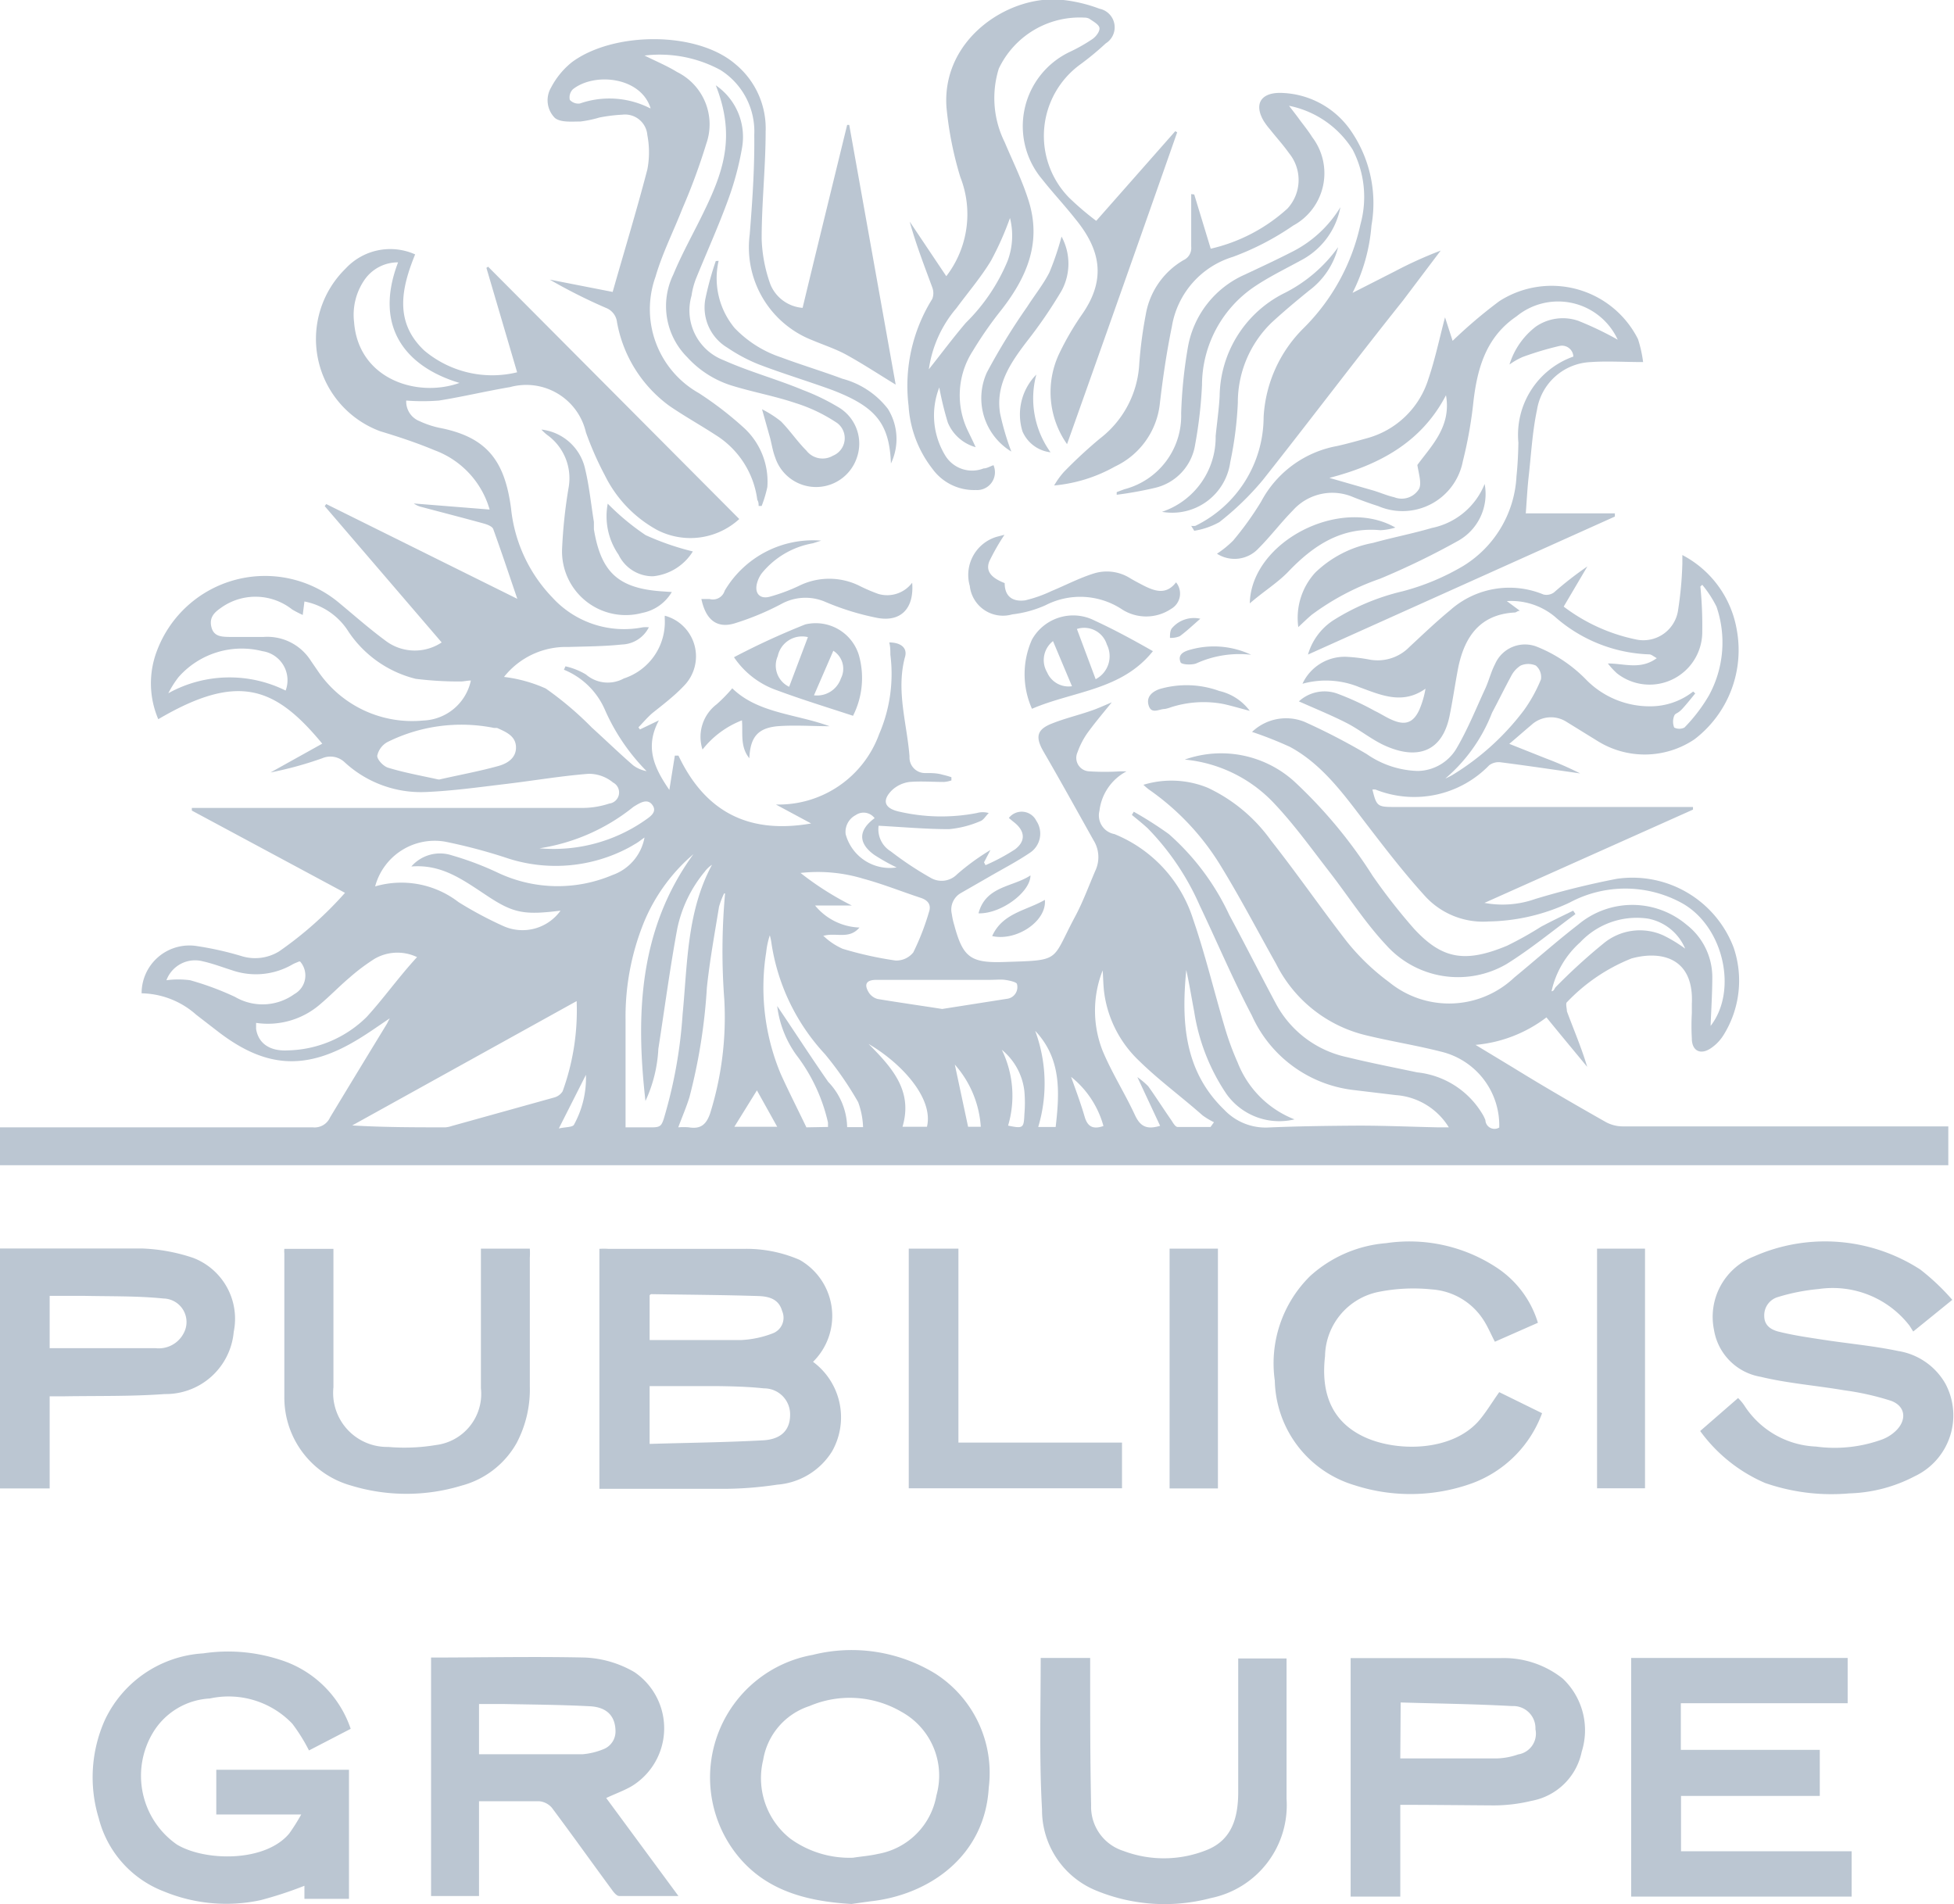 <svg xmlns="http://www.w3.org/2000/svg" viewBox="0 0 103.08 100.44"><defs><style>.cls-1{fill:#bbc6d2}</style></defs><g id="Calque_2" data-name="Calque 2"><g id="Calque_5" data-name="Calque 5"><path d="M84.82 35c.88 0 1.72.35 2.58-.28-.18-.1-.29-.2-.39-.2a7.91 7.91 0 0 1-5-2 3.61 3.61 0 0 0-2.52-.81l.69.51c-.12 0-.19.08-.25.09-1.84.09-2.66 1.26-3 2.89-.17.87-.29 1.75-.47 2.61-.4 1.87-1.7 2.24-3.27 1.58-.76-.31-1.41-.87-2.15-1.25s-1.66-.76-2.52-1.14a2 2 0 0 1 2-.42 14.43 14.43 0 0 1 2 .92c.3.14.58.33.88.46.72.33 1.16.18 1.48-.53a4.89 4.89 0 0 0 .32-1.1c-1.21.86-2.34.34-3.49-.08a4.63 4.63 0 0 0-3-.18 2.45 2.45 0 0 1 2.35-1.42 9 9 0 0 1 1.16.14 2.34 2.34 0 0 0 2.13-.66c.7-.65 1.4-1.32 2.14-1.93a4.7 4.7 0 0 1 4.93-.84.67.67 0 0 0 .56-.11 18.73 18.73 0 0 1 1.76-1.37L82.49 32a9.44 9.44 0 0 0 3.8 1.73 1.85 1.85 0 0 0 2.24-1.58 19.27 19.27 0 0 0 .22-2.41v-.46a5.49 5.49 0 0 1 2.87 3.94A5.92 5.92 0 0 1 89.39 39a4.7 4.7 0 0 1-5.13.08l-1.62-1a1.52 1.52 0 0 0-1.85.16c-.37.31-.73.63-1.17 1l1.91.76a18.44 18.44 0 0 1 1.83.8c-1.41-.2-2.81-.41-4.22-.59a.84.84 0 0 0-.58.16 5.51 5.51 0 0 1-6 1.28.9.9 0 0 0-.16 0c.21.87.27.92 1.11.92h15.8v.14l-11 4.92a5.18 5.18 0 0 0 2.69-.21 43.3 43.3 0 0 1 4.29-1.06A5.71 5.71 0 0 1 91.46 50a5.42 5.42 0 0 1-.53 4.59 2.31 2.31 0 0 1-.68.71c-.55.37-1 .13-1-.52a11.92 11.92 0 0 1 0-1.33v-.49c.12-2.43-1.6-2.83-3.18-2.4a9.6 9.6 0 0 0-3.41 2.31c-.08.06 0 .34 0 .48.37 1 .77 1.92 1.07 2.93-.7-.85-1.41-1.7-2.15-2.61a7.21 7.21 0 0 1-3.74 1.45l2 1.21c1.62 1 3.23 1.93 4.87 2.86a1.9 1.9 0 0 0 .94.23h17.13v2.05H0v-2h16.5a.89.89 0 0 0 .91-.52c1-1.66 2-3.3 3-4.94l.15-.29c-.61.41-1.1.76-1.61 1.07-2.76 1.7-4.91 1.59-7.46-.38l-1.14-.88a4.44 4.44 0 0 0-2.88-1.13 2.52 2.52 0 0 1 2.93-2.49 16.89 16.89 0 0 1 2.32.52 2.42 2.42 0 0 0 2-.24 19.43 19.43 0 0 0 3.48-3.09l-8.08-4.34v-.14h20.56a4.51 4.51 0 0 0 1.46-.23.59.59 0 0 0 .2-1.11 2 2 0 0 0-1.29-.46c-1.53.12-3 .38-4.56.56-1.32.16-2.64.34-4 .4a5.93 5.93 0 0 1-4.31-1.57A1.09 1.09 0 0 0 17 40a19.3 19.3 0 0 1-2.73.75L17 39.23c-2.48-3-4.43-3.77-8.65-1.29a4.8 4.8 0 0 1-.07-3.61 6.09 6.09 0 0 1 9.57-2.56c.81.67 1.6 1.37 2.45 2a2.56 2.56 0 0 0 3 .12l-6.17-7.19.08-.11 10.08 5c-.44-1.29-.84-2.49-1.27-3.68-.05-.14-.31-.24-.49-.29-1.09-.3-2.18-.58-3.27-.87a1.18 1.18 0 0 1-.43-.19l4 .32a4.72 4.72 0 0 0-2.91-3.13c-.93-.39-1.9-.71-2.86-1a5.19 5.19 0 0 1-1.83-8.58 3.21 3.21 0 0 1 3.67-.75c-.72 1.77-1.12 3.56.48 5.07a5.57 5.57 0 0 0 4.9 1.15l-1.62-5.51.09-.06L39 27.38a3.82 3.82 0 0 1-4.33.58 6.62 6.62 0 0 1-2.76-2.88 17.05 17.05 0 0 1-1-2.27 3.23 3.23 0 0 0-4-2.39c-1.25.21-2.5.51-3.75.71a11 11 0 0 1-1.73 0 1.11 1.11 0 0 0 .71 1.09 4.8 4.8 0 0 0 1.05.35c2.52.49 3.44 1.76 3.77 4.25a7.93 7.93 0 0 0 2.17 4.69 5.12 5.12 0 0 0 4.79 1.58 2.41 2.41 0 0 1 .31 0 1.65 1.65 0 0 1-1.43.91c-.94.1-1.88.1-2.82.13a4.17 4.17 0 0 0-3.25 1.41 2.09 2.09 0 0 0-.14.17s0 .07 0 0a7.59 7.59 0 0 1 2.2.61 17.55 17.55 0 0 1 2.43 2.06c.74.67 1.45 1.36 2.19 2a1.71 1.71 0 0 0 .7.3 10.75 10.75 0 0 1-2.2-3.24 4 4 0 0 0-2.16-2.11l.08-.18a3.7 3.7 0 0 1 1.08.43 1.76 1.76 0 0 0 2 .21 3.13 3.13 0 0 0 2.16-3.1 1.55 1.55 0 0 1 0-.21 2.22 2.22 0 0 1 1 3.71c-.5.53-1.12 1-1.67 1.44-.26.23-.48.49-.72.74l.08.11 1-.48c-.76 1.41-.25 2.51.55 3.67l.29-1.81h.19c1.4 2.95 3.68 4.16 7 3.58l-1.86-1a5.64 5.64 0 0 0 5.45-3.72 8 8 0 0 0 .59-4.18c0-.21 0-.43-.06-.65.58 0 1 .27.82.81-.46 1.78.12 3.48.25 5.21a.82.82 0 0 0 .86.87c.3 0 .59 0 .89.09a4.61 4.61 0 0 1 .46.13v.17a1.72 1.72 0 0 1-.38.08c-.61 0-1.22-.05-1.83 0a1.66 1.66 0 0 0-.94.45c-.53.54-.37.94.37 1.11a9.87 9.87 0 0 0 4.12.08 1.14 1.14 0 0 1 .63 0c-.15.14-.27.37-.45.43a5.43 5.43 0 0 1-1.64.42c-1.22 0-2.43-.11-3.72-.18a1.36 1.36 0 0 0 .64 1.35 17.54 17.54 0 0 0 2.11 1.4 1.14 1.14 0 0 0 1.39-.19 12.22 12.22 0 0 1 1.76-1.28l-.34.65.08.15a10.44 10.44 0 0 0 1.55-.83c.6-.45.53-1-.08-1.46l-.24-.2a.86.86 0 0 1 1.45.15 1.21 1.21 0 0 1-.36 1.7c-.68.46-1.42.84-2.14 1.26l-1.48.85a1 1 0 0 0-.48 1.1 3.87 3.87 0 0 0 .13.59c.45 1.67.84 2 2.56 1.95 3.11-.1 2.54 0 3.79-2.35.44-.81.75-1.68 1.12-2.53a1.68 1.68 0 0 0-.12-1.54c-.88-1.57-1.74-3.13-2.64-4.68-.45-.78-.36-1.18.49-1.5.66-.26 1.34-.42 2-.65.34-.11.68-.27 1.11-.45-.48.59-.91 1.1-1.3 1.64a4.27 4.27 0 0 0-.51 1 .71.71 0 0 0 .62 1 13 13 0 0 0 1.65 0h.32A2.71 2.71 0 0 0 58 42.77a1 1 0 0 0 .79 1.23 7.19 7.19 0 0 1 4.15 4.49c.65 1.89 1.11 3.83 1.68 5.74a14.69 14.69 0 0 0 .67 1.82 5.28 5.28 0 0 0 3 3 3.42 3.42 0 0 1-3.59-1.34 10.65 10.65 0 0 1-1.7-4.33c-.14-.74-.26-1.48-.42-2.21-.26 2.7-.13 5.31 2 7.37a3 3 0 0 0 2.28.94c1.6-.07 3.21-.09 4.82-.1 1.38 0 2.77.06 4.15.09h.6a3.58 3.58 0 0 0-2.79-1.7l-2.25-.27a6.73 6.73 0 0 1-5.35-3.93c-1-1.9-1.83-3.87-2.75-5.8a13.69 13.69 0 0 0-2.74-4.07c-.27-.25-.56-.48-.84-.71l.1-.17A20 20 0 0 1 61.66 44a13 13 0 0 1 3.19 4.27c.83 1.54 1.62 3.11 2.45 4.66a5.57 5.57 0 0 0 3.77 2.84c1.22.3 2.46.54 3.69.8a4.56 4.56 0 0 1 3.4 2.13 2.05 2.05 0 0 1 .2.39.48.48 0 0 0 .73.39 4 4 0 0 0-3.06-4c-1.29-.33-2.61-.54-3.9-.85a7.17 7.17 0 0 1-4.81-3.78c-1-1.78-1.93-3.57-3-5.3a13.39 13.39 0 0 0-3.71-3.9 3.15 3.15 0 0 1-.29-.25 5.06 5.06 0 0 1 3.4.16 8.57 8.57 0 0 1 3.33 2.78c1.38 1.75 2.65 3.59 4 5.33a11.9 11.9 0 0 0 2.23 2.14 5 5 0 0 0 6.6-.24c1.13-.93 2.22-1.9 3.37-2.79a4.44 4.44 0 0 1 5.72 0 3.51 3.51 0 0 1 1.36 2.74c0 .89-.06 1.78-.09 2.6 1.46-1.88.67-5.32-1.57-6.51a6.21 6.21 0 0 0-5.86 0 10.39 10.39 0 0 1-4.28 1 4.14 4.14 0 0 1-3.31-1.29c-1.16-1.27-2.2-2.63-3.25-4s-2.21-3-3.92-3.92a20.19 20.19 0 0 0-2-.79 2.6 2.6 0 0 1 2.77-.53 33.94 33.94 0 0 1 3.28 1.7 4.94 4.94 0 0 0 2.7.89 2.42 2.42 0 0 0 2-1.13c.6-1 1.06-2.15 1.56-3.23.19-.42.3-.88.51-1.28a1.72 1.72 0 0 1 2.24-.9 7.53 7.53 0 0 1 2.6 1.76 4.69 4.69 0 0 0 3.35 1.37 3.65 3.65 0 0 0 2.26-.78l.11.1c-.23.28-.45.56-.69.82s-.36.21-.42.36a.83.83 0 0 0 0 .62.6.6 0 0 0 .54 0 8.61 8.61 0 0 0 1.29-1.69 5.83 5.83 0 0 0 .4-4.69 6 6 0 0 0-.75-1.15l-.1.09a20.8 20.8 0 0 1 .1 2.36 2.78 2.78 0 0 1-4.5 2.22 4.06 4.06 0 0 1-.48-.52Zm-54.4 17.81-11.84 6.56c1.67.1 3.3.1 4.92.1a1.3 1.3 0 0 0 .33-.07l5.39-1.5a.76.76 0 0 0 .46-.33 12.49 12.49 0 0 0 .74-4.76ZM24.84 35.9c-.19 0-.37.05-.54.05a18.62 18.62 0 0 1-2.37-.14 6 6 0 0 1-3.54-2.48 3.53 3.53 0 0 0-2.33-1.6l-.09.71a5.66 5.66 0 0 1-.56-.29 3.12 3.12 0 0 0-3.76-.08c-.33.23-.62.49-.5 1s.53.52.93.53h1.83a2.72 2.72 0 0 1 2.49 1.26l.44.64a6 6 0 0 0 5.48 2.51 2.67 2.67 0 0 0 2.52-2.11Zm11.74 9.16A9.49 9.49 0 0 0 34 48.58a13.23 13.23 0 0 0-1 5.2v5.69h1.42c.42 0 .48-.11.59-.43a24.84 24.84 0 0 0 1-5.54c.26-2.67.22-5.41 1.55-7.88a1.46 1.46 0 0 0-.38.36 6.9 6.9 0 0 0-1.45 3c-.39 2.11-.67 4.23-1 6.35a7.37 7.37 0 0 1-.68 2.75c-.52-4.58-.34-9.08 2.53-13.02ZM34 44.18c-.21.15-.32.24-.44.31s-.25.15-.38.22a8.21 8.21 0 0 1-6.33.59 28.39 28.39 0 0 0-3.37-.9 3.25 3.25 0 0 0-3.69 2.36 4.94 4.94 0 0 1 4.4.83 20.14 20.14 0 0 0 2.38 1.27 2.47 2.47 0 0 0 3-.82c-1.86.23-2.45.15-3.79-.73s-2.44-1.73-4.08-1.6a2 2 0 0 1 2.13-.59 16.19 16.19 0 0 1 2.48.94 7.39 7.39 0 0 0 6 .1A2.59 2.59 0 0 0 34 44.18Zm9.45 5.2a3.51 3.51 0 0 0 1 .67 19 19 0 0 0 2.79.62 1.14 1.14 0 0 0 .94-.43 13.17 13.17 0 0 0 .83-2.14c.13-.38-.07-.62-.45-.74-1-.33-2-.73-3-1a8.28 8.28 0 0 0-3.33-.31 15.8 15.8 0 0 0 2.71 1.72H43a3.17 3.17 0 0 0 2.34 1.16c-.56.66-1.26.23-1.94.45ZM22 50.49a2.4 2.4 0 0 0-2.24.09 10.52 10.52 0 0 0-1.33 1c-.52.44-1 .94-1.52 1.38a4.21 4.21 0 0 1-3.4 1v.32c.12.76.72 1.19 1.7 1.13a6.1 6.1 0 0 0 4.13-1.76c.89-.97 1.66-2.07 2.66-3.16Zm1.18-9.37c1-.23 2.1-.43 3.14-.72.45-.13.92-.42.9-1s-.53-.79-1-1h-.16a8.76 8.76 0 0 0-5.61.74 1.08 1.08 0 0 0-.55.73c0 .21.33.56.58.63.81.25 1.69.41 2.65.62Zm20.5 18.33v-.23A9.21 9.21 0 0 0 42 55.64a5.57 5.57 0 0 1-1-2.57c.9 1.33 1.77 2.68 2.69 4a3.55 3.55 0 0 1 1 2.39h.84a4.24 4.24 0 0 0-.26-1.32 17.78 17.78 0 0 0-1.75-2.53 11 11 0 0 1-2.83-5.9 2.74 2.74 0 0 0-.08-.37 4.3 4.3 0 0 0-.19.89 11.83 11.83 0 0 0 .76 6.41c.42.93.89 1.85 1.36 2.83ZM21 13.84a2.14 2.14 0 0 0-1.79.95 3.25 3.25 0 0 0-.53 2.21c.23 3 3.32 4 5.56 3.2-2.72-.81-4.58-2.86-3.24-6.36Zm40.2 45.55L60 56.82a4.29 4.29 0 0 1 .57.48c.43.6.82 1.22 1.24 1.82.08.13.2.33.31.33h1.74l.18-.25a4 4 0 0 1-.6-.36c-1.13-1-2.3-1.85-3.35-2.88a6.06 6.06 0 0 1-1.83-3.52c-.06-.41-.06-.83-.09-1.25a5.78 5.78 0 0 0 0 4.25c.49 1.17 1.18 2.25 1.71 3.4.28.59.62.76 1.32.55Zm-23-12.26a4.12 4.12 0 0 0-.27.71c-.23 1.42-.49 2.83-.64 4.26a29.75 29.75 0 0 1-.92 5.78c-.16.52-.37 1-.59 1.59a3.32 3.32 0 0 1 .56 0c.61.1.91-.13 1.12-.73a17 17 0 0 0 .75-6 33.89 33.89 0 0 1 .04-5.61Zm11.48 6.1 3.44-.54a.62.62 0 0 0 .53-.77c0-.11-.41-.2-.64-.23s-.51 0-.77 0h-6c-.54 0-.68.23-.4.68a.8.8 0 0 0 .46.33c1.15.19 2.28.35 3.43.53Zm-33.9-2.51c-.11.05-.23.09-.34.15a3.85 3.85 0 0 1-3.21.31c-.51-.16-1-.35-1.54-.47a1.61 1.61 0 0 0-1.91 1 4.73 4.73 0 0 1 1.25 0 15.32 15.32 0 0 1 2.37.88 2.87 2.87 0 0 0 3.13-.15 1.12 1.12 0 0 0 .3-1.72Zm-.72-14.27a1.55 1.55 0 0 0-1.22-2.1 4.44 4.44 0 0 0-4.43 1.38 5.44 5.44 0 0 0-.53.84 6.66 6.66 0 0 1 6.23-.12Zm61 4.7a5.12 5.12 0 0 0 .53-.25 13.54 13.54 0 0 0 3.8-3.43 7.86 7.86 0 0 0 .9-1.63.79.79 0 0 0-.27-.73 1 1 0 0 0-.8 0 1.42 1.42 0 0 0-.51.57c-.34.63-.66 1.28-1 1.92a8.67 8.67 0 0 1-2.56 3.55Zm12.88 9a2.66 2.66 0 0 0-2-1.69 4.09 4.09 0 0 0-3.58 1.25 4.84 4.84 0 0 0-1.51 2.58c.13 0 .15-.15.22-.22a30.39 30.39 0 0 1 2.52-2.3 3 3 0 0 1 3.19-.41 7.59 7.59 0 0 1 1.22.76Zm-60.48-5.4A8.43 8.43 0 0 0 34 43.29c.27-.19.69-.44.42-.82s-.67-.11-1 .09a10.4 10.4 0 0 1-4.96 2.19ZM48.9 59.44c.36-1.49-1.32-3.34-3.08-4.37 1.25 1.26 2.35 2.48 1.79 4.37Zm5.71-5.06a8 8 0 0 1 .16 5.07h.92c.21-1.83.31-3.6-1.08-5.07Zm-8.47-11.22a.73.73 0 0 0-1-.16 1 1 0 0 0-.53 1 2.41 2.41 0 0 0 2.69 1.76 10.48 10.48 0 0 1-1.19-.67c-.85-.62-.83-1.3.03-1.93Zm6.71 12.22a5.54 5.54 0 0 1 .33 4c.79.16.83.14.86-.6a7 7 0 0 0 0-1.21 3.3 3.3 0 0 0-1.19-2.19ZM41 59.44l-1.07-1.92-1.19 1.92Zm10.07 0h.67a5.49 5.49 0 0 0-1.37-3.28Zm5.41-2.7c.25.71.52 1.42.73 2.14.15.54.43.72 1 .52a5 5 0 0 0-1.78-2.65Zm-27 2.79c.35-.08.73-.06.8-.2a5.12 5.12 0 0 0 .63-2.63ZM42.89 71.84a3.64 3.64 0 0 1 1 4.73A3.74 3.74 0 0 1 41 78.32a19.36 19.36 0 0 1-2.75.22h-6.63V65.88a3.28 3.28 0 0 1 .46 0h7.2a7.06 7.06 0 0 1 2.9.58 3.4 3.4 0 0 1 .71 5.38Zm-8.62 4.33c2-.06 4-.08 6-.19 1-.06 1.44-.6 1.41-1.43a1.37 1.37 0 0 0-1.38-1.31c-.84-.09-1.69-.11-2.54-.12h-3.49Zm0-5.48h4.84a5.3 5.3 0 0 0 1.65-.35.88.88 0 0 0 .5-1.18c-.18-.65-.72-.77-1.25-.79-1.88-.06-3.76-.07-5.64-.1 0 0-.06 0-.1.06Z" class="cls-1"/><path d="M56.29 23.43a4.76 4.76 0 0 1-.44-4.72 14.81 14.81 0 0 1 1.22-2.11c1.3-1.85 1-3.42-.35-5.06-.56-.71-1.18-1.37-1.74-2.08a4.34 4.34 0 0 1 1.45-6.72 8.83 8.83 0 0 0 1.2-.68c.19-.13.4-.41.37-.59s-.33-.34-.53-.48a.53.53 0 0 0-.26-.06 4.72 4.72 0 0 0-4.52 2.69A5.23 5.23 0 0 0 53 7.5c.42 1 .92 2 1.26 3.08.69 2.18-.06 4-1.42 5.75a20.26 20.26 0 0 0-1.52 2.18 4.31 4.31 0 0 0-.25 4.24c.12.25.24.49.4.84a2.24 2.24 0 0 1-1.47-1.3 16.73 16.73 0 0 1-.45-1.85 4.06 4.06 0 0 0 .34 3.63 1.66 1.66 0 0 0 2 .64c.17 0 .34-.11.52-.17a.94.94 0 0 1-.93 1.31 2.71 2.71 0 0 1-2.3-1.13 6 6 0 0 1-1.25-3.32 8.66 8.66 0 0 1 1.25-5.63.85.85 0 0 0 0-.61c-.42-1.14-.86-2.27-1.19-3.47l1.93 2.88a5.36 5.36 0 0 0 .74-5.23 18.59 18.59 0 0 1-.73-3.68C49.67 2 53.32-.34 56.1 0a7.89 7.89 0 0 1 1.9.46 1 1 0 0 1 .33 1.83 15 15 0 0 1-1.37 1.13 4.66 4.66 0 0 0-.57 7 15.12 15.12 0 0 0 1.44 1.23L62 6.92l.1.06c-1.91 5.45-3.84 10.91-5.81 16.45ZM49 19.48c.63-.79 1.26-1.64 1.95-2.45a9.89 9.89 0 0 0 2.21-3.28 3.82 3.82 0 0 0 .12-2.25 16 16 0 0 1-1 2.25c-.53.88-1.21 1.67-1.82 2.5A6.32 6.32 0 0 0 49 19.48ZM34 2.93c.67.33 1.22.56 1.72.87a3.08 3.08 0 0 1 1.54 3.78A32.72 32.72 0 0 1 36 11c-.47 1.2-1.06 2.36-1.42 3.6a5.08 5.08 0 0 0 2.29 6.14 18.29 18.29 0 0 1 2.32 1.78 3.85 3.85 0 0 1 1.29 3.17 6.36 6.36 0 0 1-.3 1h-.16c0-.1 0-.21-.07-.32a4.75 4.75 0 0 0-2.21-3.43c-.8-.52-1.66-1-2.43-1.53A7 7 0 0 1 32.55 17a.92.92 0 0 0-.59-.76A28.66 28.66 0 0 1 29 14.75l3.32.65c.62-2.18 1.27-4.31 1.83-6.46a4.79 4.79 0 0 0 0-1.81 1.18 1.18 0 0 0-1.32-1.08 8.33 8.33 0 0 0-1.21.15 6.16 6.16 0 0 1-1 .21c-.46 0-1.05.06-1.35-.19a1.32 1.32 0 0 1-.2-1.6 4.21 4.21 0 0 1 1.1-1.34c2.17-1.61 6.57-1.66 8.62.1a4.39 4.39 0 0 1 1.6 3.56c0 1.88-.21 3.77-.21 5.65a7.77 7.77 0 0 0 .46 2.41 2 2 0 0 0 1.7 1.24c.78-3.24 1.57-6.45 2.35-9.65h.11l2.45 13.7c-.87-.53-1.72-1.09-2.61-1.58-.57-.31-1.19-.51-1.78-.76a5.26 5.26 0 0 1-3.31-5.58c.14-1.75.26-3.5.24-5.25A3.83 3.83 0 0 0 38 3.69a6.73 6.73 0 0 0-4-.76Zm.32 2.78c-.51-1.65-2.95-1.91-4.1-1a.61.61 0 0 0-.16.56.61.61 0 0 0 .53.19 4.73 4.73 0 0 1 3.7.25ZM18.5 91.2l-2.2 1.14a9.36 9.36 0 0 0-.88-1.41 4.65 4.65 0 0 0-4.35-1.33 3.73 3.73 0 0 0-3 1.8 4.42 4.42 0 0 0 1.27 5.91c1.5.89 4.66.93 5.92-.59a10.43 10.43 0 0 0 .63-1h-4.48v-2.36h7v6.81h-2.35v-.69a20.26 20.26 0 0 1-2.32.76 8.62 8.62 0 0 1-5.09-.46 5.62 5.62 0 0 1-3.44-3.86 7.4 7.4 0 0 1 .32-5.18 6.14 6.14 0 0 1 5.19-3.52 8.85 8.85 0 0 1 4 .32 5.74 5.74 0 0 1 3.78 3.66ZM22.74 87.44c2.74 0 5.44-.06 8.13 0a5.66 5.66 0 0 1 2.6.77 3.58 3.58 0 0 1-.12 6c-.4.24-.86.4-1.37.64l3.81 5.17h-3.12c-.14 0-.29-.19-.39-.33-1.06-1.44-2.1-2.9-3.17-4.33a1 1 0 0 0-.67-.34h-3.17v5h-2.53Zm2.53 5.1h5.48a3.72 3.72 0 0 0 1.07-.26 1 1 0 0 0 .65-.93c0-.78-.41-1.29-1.35-1.34-1.54-.08-3.09-.09-4.64-.12h-1.21ZM89.69 75.49l2-1.74a2.69 2.69 0 0 1 .32.38 4.72 4.72 0 0 0 3.79 2.18 7.32 7.32 0 0 0 3.53-.39 2.17 2.17 0 0 0 .65-.41c.63-.58.56-1.34-.24-1.62a14.38 14.38 0 0 0-2.46-.55c-1.47-.25-3-.37-4.4-.71a3 3 0 0 1-2.46-2.47 3.42 3.42 0 0 1 2.11-3.88 9.25 9.25 0 0 1 8.77.69 11.91 11.91 0 0 1 1.69 1.6l-2.06 1.67c-.09-.13-.15-.25-.23-.35A5.12 5.12 0 0 0 95.94 68a10.52 10.52 0 0 0-2.14.42 1 1 0 0 0-.73 1c0 .54.41.75.81.84.77.19 1.55.3 2.33.42 1.31.2 2.64.32 3.93.59a3.5 3.5 0 0 1 2.49 1.73 3.55 3.55 0 0 1-1.63 4.88 7.89 7.89 0 0 1-3.44.9 10.67 10.67 0 0 1-4.45-.55 8.28 8.28 0 0 1-3.42-2.74ZM88.68 97.66h9v2.39H86.05V87.46h11.42v2.39h-8.8v2.46H96v2.43h-7.32ZM44.92 100.44c-2.58-.15-4.85-.81-6.34-3a6.57 6.57 0 0 1 4.29-10.14 8.45 8.45 0 0 1 6.49 1 6.22 6.22 0 0 1 2.8 6c-.2 3.6-3.12 5.66-6.24 6-.36.05-.73.1-1 .14ZM45 98c.44-.07.88-.1 1.31-.2a3.8 3.8 0 0 0 3.09-3.09 3.84 3.84 0 0 0-1.85-4.41 5.41 5.41 0 0 0-4.85-.3 3.6 3.6 0 0 0-2.44 2.84A4.06 4.06 0 0 0 41.7 97a5.33 5.33 0 0 0 3.3 1ZM86.68 19.1c-1 0-1.9-.06-2.75 0a3 3 0 0 0-2.85 2.53c-.25 1.18-.31 2.41-.45 3.62-.06.58-.09 1.17-.14 1.83h4.7v.17L69 34.53a3.23 3.23 0 0 1 1.31-1.79A12 12 0 0 1 74 31.19a12.48 12.48 0 0 0 3.2-1.34 5.9 5.9 0 0 0 2.8-4.73c.06-.58.09-1.17.1-1.77a4.38 4.38 0 0 1 2.9-4.54.6.6 0 0 0-.73-.56 16.61 16.61 0 0 0-1.94.58 3.65 3.65 0 0 0-.7.4 4 4 0 0 1 1.39-2 2.51 2.51 0 0 1 2.23-.31 17.32 17.32 0 0 1 2.09 1A3.46 3.46 0 0 0 80 16.69c-1.59 1.08-2.06 2.7-2.27 4.48a22.48 22.48 0 0 1-.56 3.16 3.24 3.24 0 0 1-4.46 2.37c-.44-.14-.88-.3-1.31-.47a2.79 2.79 0 0 0-3.2.7c-.63.64-1.18 1.37-1.81 2a1.72 1.72 0 0 1-2.19.28 5.43 5.43 0 0 0 .85-.69 16.5 16.5 0 0 0 1.48-2.06 5.69 5.69 0 0 1 4-2.93c.54-.12 1.07-.27 1.61-.42A4.67 4.67 0 0 0 75.35 20c.36-1.06.59-2.17.88-3.26l.4 1.24a25.63 25.63 0 0 1 2.46-2.09 5.1 5.1 0 0 1 7.32 2 6.83 6.83 0 0 1 .27 1.21Zm-10.4 1.75c-1.32 2.54-3.61 3.7-6.15 4.36l2.26.65c.39.11.76.28 1.16.37a1.07 1.07 0 0 0 1.31-.44c.14-.28 0-.73-.09-1.26.71-.98 1.81-2.02 1.51-3.68ZM2.62 78.52H0V65.86h7.46a9.47 9.47 0 0 1 2.74.5 3.44 3.44 0 0 1 2.13 3.9 3.6 3.6 0 0 1-3.64 3.28c-1.78.13-3.58.09-5.36.12h-.71Zm0-7.4h5.59a1.48 1.48 0 0 0 1.48-.79 1.24 1.24 0 0 0-1.06-1.83c-1.39-.14-2.8-.11-4.19-.14H2.62ZM73.87 95.21v4.84h-2.62V87.47h7.9a5 5 0 0 1 3.29 1.08 3.75 3.75 0 0 1 1 3.86A3.31 3.31 0 0 1 80.79 95a8.5 8.5 0 0 1-2 .24c-1.62-.01-3.23-.03-4.92-.03Zm0-2.45h5.14a3.69 3.69 0 0 0 1.08-.21 1.11 1.11 0 0 0 .91-1.33A1.17 1.17 0 0 0 79.77 90c-2-.11-3.9-.13-5.88-.19ZM81.13 69.78l-2.27 1c-.22-.42-.38-.81-.61-1.16a3.52 3.52 0 0 0-2.72-1.6 9.39 9.39 0 0 0-2.85.14 3.52 3.52 0 0 0-2.78 3.38c-.21 1.82.26 3.38 2 4.23s4.78.83 6.19-.91c.35-.43.63-.9 1-1.42l2.26 1.11a6.23 6.23 0 0 1-3.7 3.7 9.58 9.58 0 0 1-6.19.1 5.89 5.89 0 0 1-4.21-5.52 6.46 6.46 0 0 1 1.87-5.52 6.77 6.77 0 0 1 4-1.73A8.37 8.37 0 0 1 79 66.9a5.33 5.33 0 0 1 2.13 2.88ZM63 10.26l.87 2.86A9 9 0 0 0 67.92 11 2.23 2.23 0 0 0 68 8.08c-.31-.44-.67-.83-1-1.25a3.61 3.61 0 0 1-.33-.44c-.52-.87-.18-1.49.85-1.49a4.61 4.61 0 0 1 3.66 1.88 6.73 6.73 0 0 1 1.17 5.11 9.5 9.5 0 0 1-1 3.56l2.26-1.15A21.4 21.4 0 0 1 76 13.22l-2 2.65c-2.5 3.13-4.91 6.33-7.38 9.45a15 15 0 0 1-2.29 2.22A4 4 0 0 1 63 28l-.16-.26a.78.78 0 0 0 .22 0 6.4 6.4 0 0 0 3.6-5.74 7.14 7.14 0 0 1 2.11-4.69 11 11 0 0 0 3-5.48 5.42 5.42 0 0 0-.41-3.93A5.16 5.16 0 0 0 68 5.58c.23.3.39.5.54.71s.48.61.68.94a3.14 3.14 0 0 1-1 4.67 14.34 14.34 0 0 1-3.18 1.65 4.63 4.63 0 0 0-3.22 3.68c-.28 1.36-.48 2.73-.64 4.11a4.15 4.15 0 0 1-2.36 3.27 8 8 0 0 1-3.21 1 4.24 4.24 0 0 1 .51-.71 24.55 24.55 0 0 1 1.91-1.77 5.32 5.32 0 0 0 2.07-3.94 22.49 22.49 0 0 1 .34-2.58 4.12 4.12 0 0 1 2-2.89.7.7 0 0 0 .4-.71v-2.77ZM17.59 65.88v7.3a2.85 2.85 0 0 0 2.89 3.15 10 10 0 0 0 2.51-.1 2.72 2.72 0 0 0 2.38-3v-7.36h2.58a4.22 4.22 0 0 1 0 .49v6.77a6.06 6.06 0 0 1-.7 3 4.72 4.72 0 0 1-2.9 2.24 10 10 0 0 1-5.82 0A4.82 4.82 0 0 1 15 73.66v-7.54a1.09 1.09 0 0 1 0-.24ZM54.9 87.46h2.61v.67c0 2.36 0 4.73.05 7.1a2.44 2.44 0 0 0 1.7 2.41 6.05 6.05 0 0 0 4.43-.06c1.32-.54 1.62-1.73 1.63-3v-7.09h2.55v7.4a5 5 0 0 1-4 5.24 9.48 9.48 0 0 1-6-.38 4.59 4.59 0 0 1-2.9-4.3c-.15-2.65-.07-5.29-.07-7.99ZM47.94 65.87h2.62V76.1h8.63v2.41H47.94ZM64.25 65.87v12.65H61.7V65.87ZM84.25 65.87h2.53v12.64h-2.53ZM62.5 40.07a5.75 5.75 0 0 1 5.75 1.13 25.19 25.19 0 0 1 4.16 5A31 31 0 0 0 74.6 49c1.48 1.6 2.69 1.81 4.9.89a18.52 18.52 0 0 0 1.79-1c.56-.3 1.13-.57 1.7-.85l.12.18c-1.21.89-2.37 1.85-3.64 2.64a5.09 5.09 0 0 1-6.34-1c-1.11-1.18-2-2.58-3-3.87s-1.89-2.54-3-3.7a7.42 7.42 0 0 0-4.63-2.22Z" class="cls-1"/><path d="M40.2 21.59a5.74 5.74 0 0 1 1 .64c.48.49.86 1.06 1.34 1.54a1.08 1.08 0 0 0 1.4.27 1 1 0 0 0 .23-1.72 8.5 8.5 0 0 0-2.21-1.06c-1.1-.37-2.26-.58-3.36-.92a5.31 5.31 0 0 1-2.35-1.5 3.81 3.81 0 0 1-.73-4.36c.48-1.16 1.11-2.26 1.65-3.39 1.06-2.18 1.61-4 .59-6.59a3.3 3.3 0 0 1 1.39 3.27 15.73 15.73 0 0 1-.74 2.77c-.51 1.4-1.13 2.77-1.69 4.15a4.07 4.07 0 0 0-.24.91 2.81 2.81 0 0 0 1.69 3.4c1.36.61 2.81 1 4.2 1.58a11.55 11.55 0 0 1 1.84.89 2.23 2.23 0 0 1 1 2.65 2.27 2.27 0 0 1-4.32 0c-.12-.31-.17-.64-.26-1ZM70.71 10.93a4 4 0 0 1-2.11 2.82c-.82.45-1.67.86-2.45 1.39a6.28 6.28 0 0 0-2.74 5.17 23.43 23.43 0 0 1-.36 3.13 2.78 2.78 0 0 1-2.14 2.3 19.58 19.58 0 0 1-2 .36v-.14l.4-.15a4 4 0 0 0 3-4 24.88 24.88 0 0 1 .35-3.46 5.16 5.16 0 0 1 3-3.86c.83-.39 1.67-.78 2.49-1.2a6.29 6.29 0 0 0 2.56-2.36ZM35.44 31.23a2.32 2.32 0 0 1-1.55 1.1A3.36 3.36 0 0 1 29.65 29a26.37 26.37 0 0 1 .35-3.3 2.81 2.81 0 0 0-1.14-2.76 2.5 2.5 0 0 1-.3-.28 2.67 2.67 0 0 1 2.31 2.09c.22.92.31 1.86.46 2.78v.39c.38 2.3 1.31 3.13 3.65 3.28ZM78.32 25.53a2.83 2.83 0 0 1-1.4 3 40.16 40.16 0 0 1-4.12 2 13.36 13.36 0 0 0-3.6 1.9c-.25.21-.48.44-.71.65a3.54 3.54 0 0 1 .89-2.87 5.93 5.93 0 0 1 3.05-1.57c1-.28 2.09-.49 3.11-.79a3.81 3.81 0 0 0 2.78-2.32ZM37 31.6h.43a.65.65 0 0 0 .8-.44 5.41 5.41 0 0 1 5.09-2.64l-.44.14a4.46 4.46 0 0 0-2.7 1.59 1.54 1.54 0 0 0-.24.5c-.15.53.13.87.66.73a9.36 9.36 0 0 0 1.6-.6 3.59 3.59 0 0 1 3.21.06 9.4 9.4 0 0 0 .92.39 1.65 1.65 0 0 0 1.79-.59c.11 1.34-.58 2.08-1.82 1.86a13.78 13.78 0 0 1-2.74-.84 2.64 2.64 0 0 0-2.34.1 14.22 14.22 0 0 1-2.39 1c-.98.33-1.59-.13-1.83-1.26Z" class="cls-1"/><path d="M45 37.76c-1.37-.45-2.71-.86-4-1.34a4.52 4.52 0 0 1-2.28-1.75 39.31 39.31 0 0 1 3.76-1.73 2.38 2.38 0 0 1 2.82 1.59 4.42 4.42 0 0 1-.3 3.23Zm-2.38-4.15a1.31 1.31 0 0 0-1.59 1 1.24 1.24 0 0 0 .6 1.62Zm.32 3.07a1.33 1.33 0 0 0 1.42-.89 1.12 1.12 0 0 0-.4-1.46ZM54.44 37.39a4.47 4.47 0 0 1 0-3.65 2.49 2.49 0 0 1 3.31-1c1 .46 2 1 3.07 1.61-1.65 2.07-4.19 2.1-6.38 3.04Zm3.36-1.56a1.37 1.37 0 0 0 .59-1.83 1.25 1.25 0 0 0-1.58-.82Zm-1.25.37-1-2.38a1.27 1.27 0 0 0-.31 1.65 1.23 1.23 0 0 0 1.31.73Z" class="cls-1"/><path d="M53 30.76c0 .68.39 1 1.08.91a7 7 0 0 0 1.39-.49c.75-.31 1.47-.69 2.24-.93a2.31 2.31 0 0 1 1.92.26c.22.13.45.25.68.37.61.31 1.21.52 1.73-.16a.93.93 0 0 1-.26 1.4 2.36 2.36 0 0 1-2.63 0 4 4 0 0 0-4-.19 6 6 0 0 1-1.75.48 1.76 1.76 0 0 1-2.24-1.5 2.1 2.1 0 0 1 1.41-2.59l.42-.11a11.66 11.66 0 0 0-.8 1.4c-.19.48.04.85.81 1.15ZM61.3 27a4.15 4.15 0 0 0 2.83-4c.07-.7.17-1.39.21-2.09a6.16 6.16 0 0 1 3.36-5.42 7.78 7.78 0 0 0 2.89-2.45 4.11 4.11 0 0 1-1.52 2.28c-.68.55-1.36 1.12-2 1.71a5.86 5.86 0 0 0-1.77 4.22 19.28 19.28 0 0 1-.4 3.13A3.09 3.09 0 0 1 61.3 27ZM37.91 13.76a4.11 4.11 0 0 0 .84 3.54 6 6 0 0 0 2.45 1.55c1.07.4 2.17.73 3.24 1.13a4.47 4.47 0 0 1 2.4 1.59 3 3 0 0 1 .16 2.88c-.08-2.12-.81-3-3.11-3.88-1.29-.47-2.59-.86-3.87-1.35a8.72 8.72 0 0 1-1.65-.88 2.47 2.47 0 0 1-1.16-2.57 16.32 16.32 0 0 1 .55-2ZM56 12.48a3 3 0 0 1 0 2.86A24.71 24.71 0 0 1 54.18 18c-.87 1.14-1.67 2.3-1.42 3.82a13.91 13.91 0 0 0 .59 2 3.29 3.29 0 0 1-1.29-4.17 33.63 33.63 0 0 1 2.13-3.47c.39-.61.85-1.18 1.17-1.81a14.89 14.89 0 0 0 .64-1.89ZM73.61 27.83a3.13 3.13 0 0 1-.79.14c-2.06-.19-3.55.81-4.89 2.22-.57.58-1.26 1-2 1.64.07-3.25 4.77-5.67 7.68-4ZM37.06 39.54a2.16 2.16 0 0 1 .75-2.39 8.22 8.22 0 0 0 .82-.84c1.35 1.32 3.36 1.35 5.13 2-.92 0-1.84-.07-2.74 0-1.06.1-1.44.59-1.49 1.69-.5-.62-.33-1.32-.39-2a4.9 4.9 0 0 0-2.08 1.54ZM36.55 29.09a2.8 2.8 0 0 1-2.1 1.31 2 2 0 0 1-1.82-1.14 3.56 3.56 0 0 1-.57-2.69 12.82 12.82 0 0 0 2 1.66 14 14 0 0 0 2.49.86ZM65.93 37.5c-.54-.14-1-.28-1.43-.37a5.62 5.62 0 0 0-2.73.18 1.92 1.92 0 0 1-.32.09c-.3 0-.7.29-.85-.17s.17-.74.57-.88a5.07 5.07 0 0 1 3.15.1 2.78 2.78 0 0 1 1.61 1.05Z" class="cls-1"/><path d="M54.67 19.76a4.86 4.86 0 0 0 .75 4.1 1.84 1.84 0 0 1-1.48-1.1 3 3 0 0 1 .73-3ZM52.34 49.38c.55-1.22 1.8-1.34 2.78-1.91.11 1.13-1.51 2.2-2.78 1.91ZM51.62 48.18c.38-1.45 1.81-1.38 2.74-2 0 .89-1.57 2.04-2.74 2ZM66 34.54a5.49 5.49 0 0 0-2.9.46c-.25.09-.77.06-.82-.06-.18-.44.21-.59.56-.68a4.6 4.6 0 0 1 3.16.28ZM63.32 32.64c-.41.36-.73.66-1.08.92a1.21 1.21 0 0 1-.52.09c0-.18 0-.41.13-.54a1.52 1.52 0 0 1 1.47-.47Z" class="cls-1"/></g></g></svg>